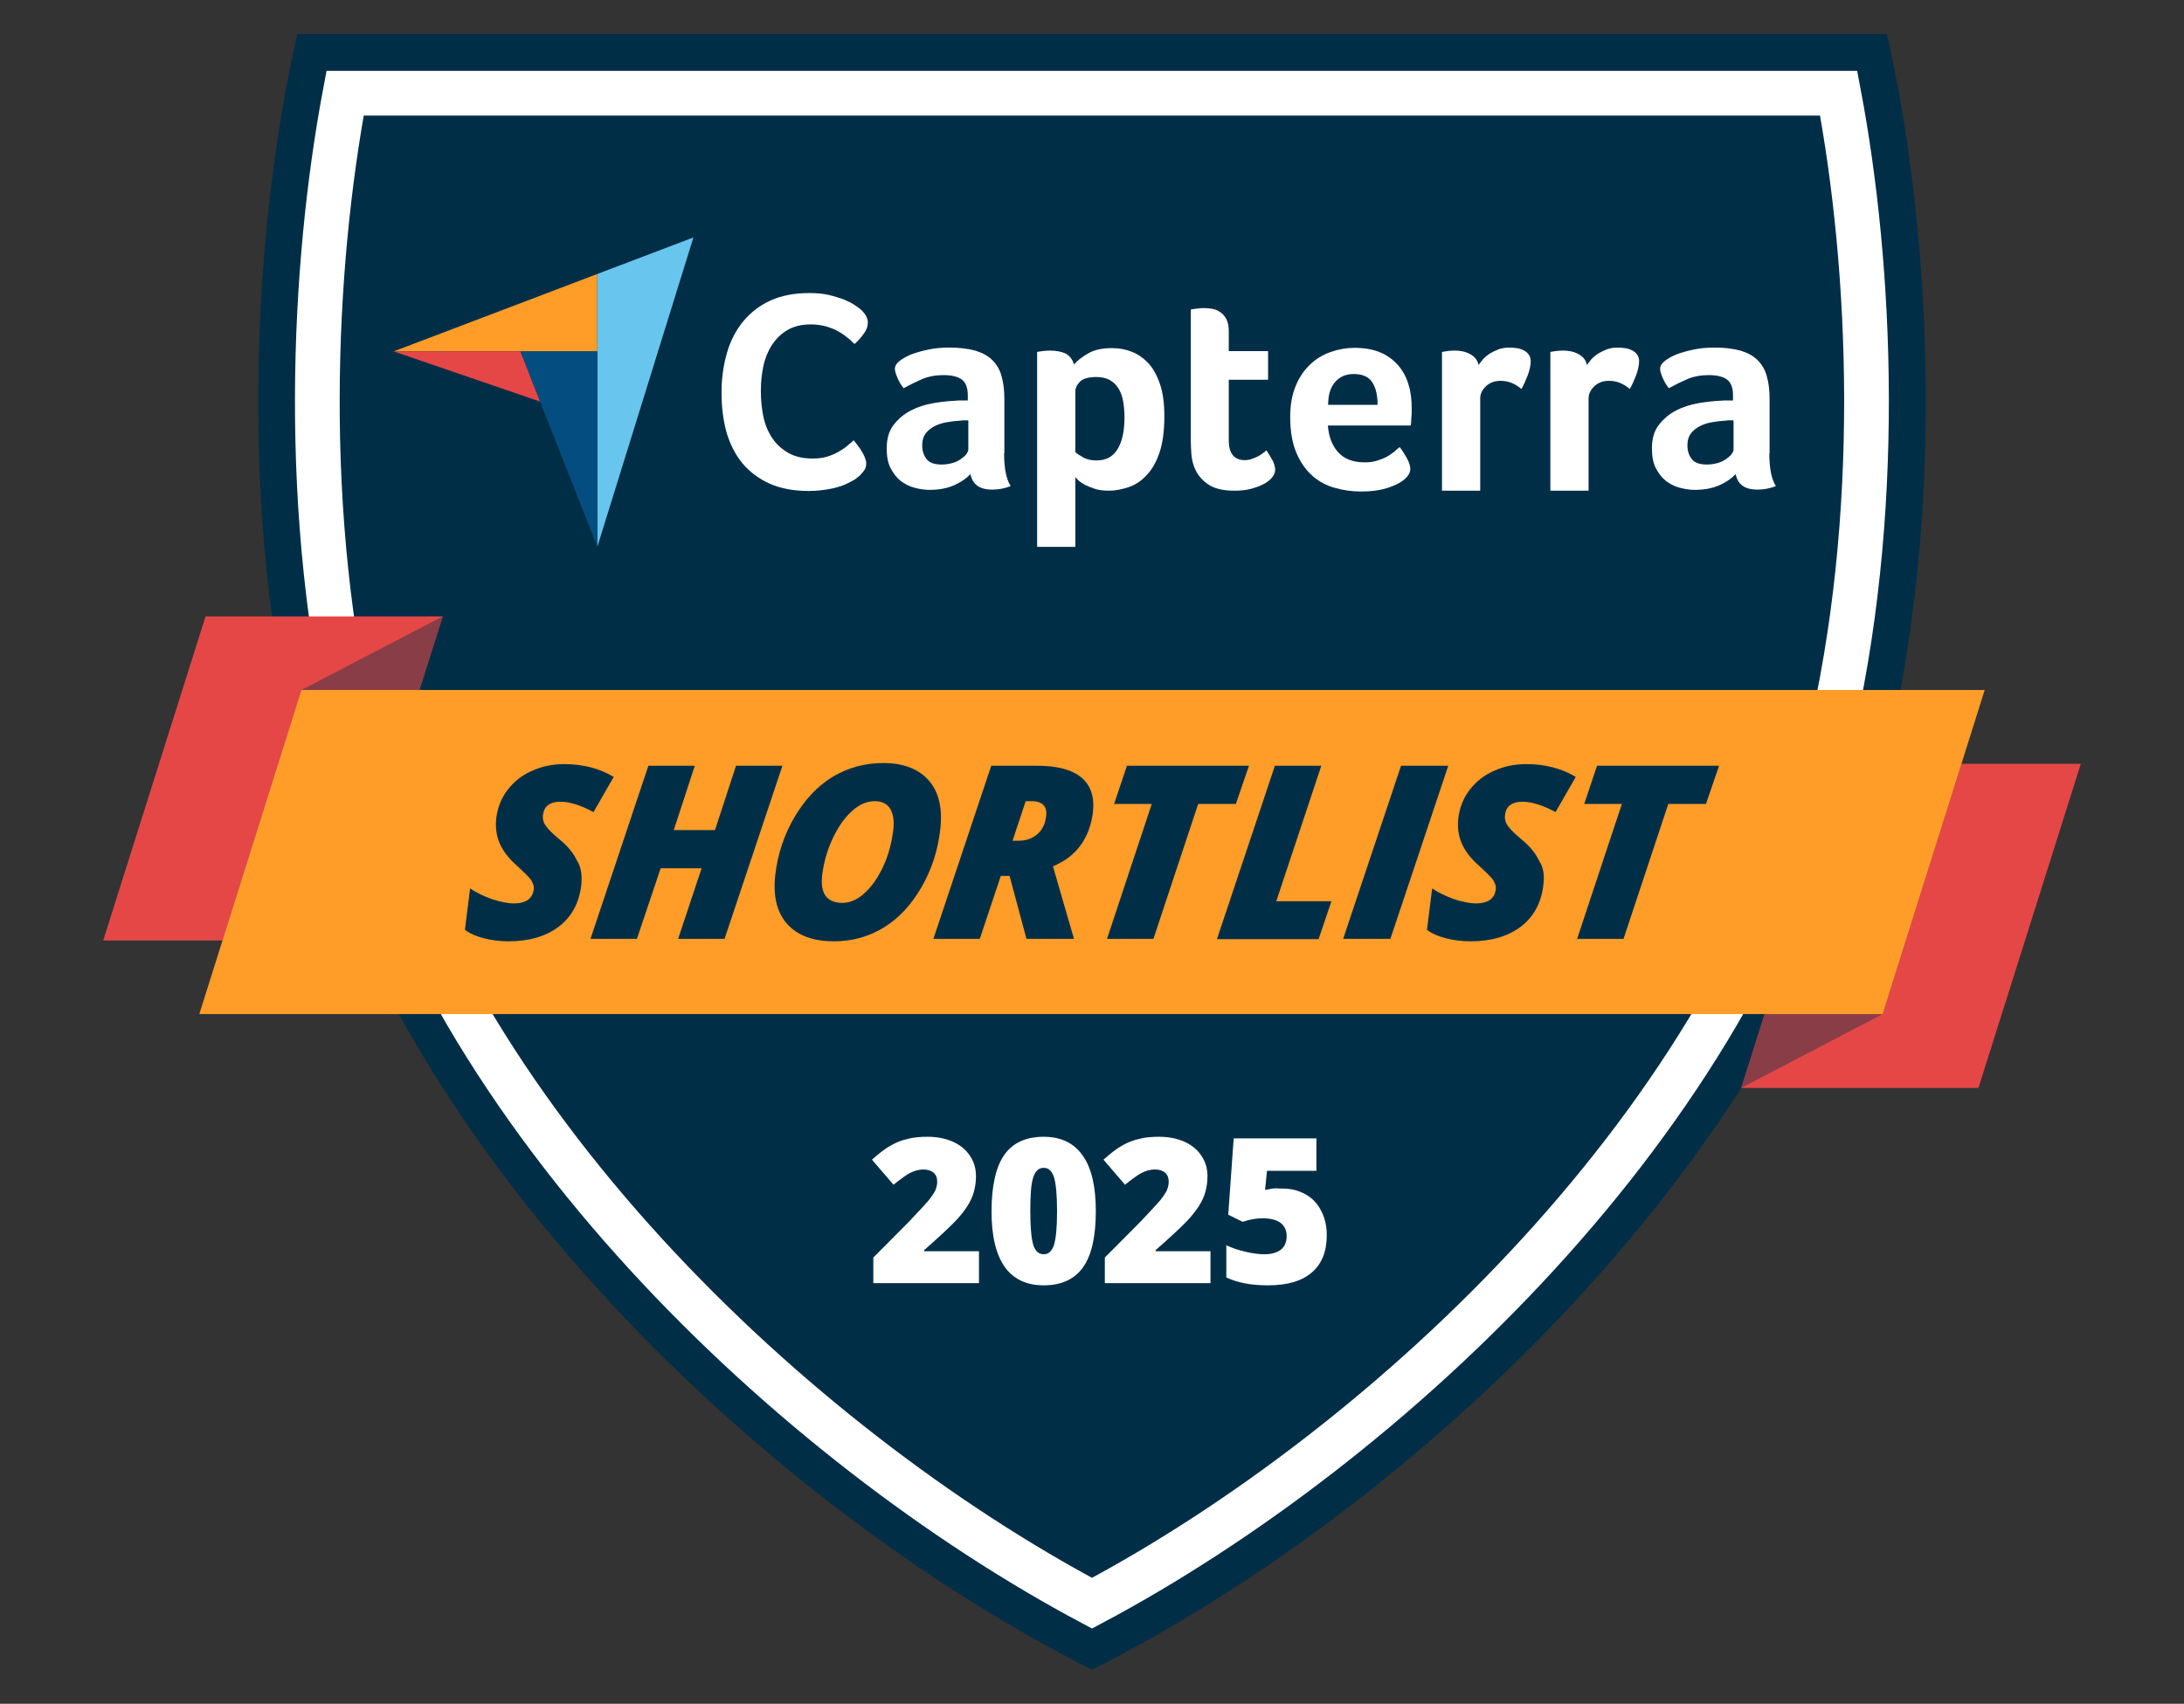 <svg width="264" height="206" viewBox="0 0 264 206" fill="none" xmlns="http://www.w3.org/2000/svg">
<rect x="0" y="0" width="264" height="206" fill="#333333" stroke="none"/>
<path d="M227.931 91.892C216.348 140.014 170.61 182.434 132 201.88C93.423 182.434 47.652 140.014 36.069 91.892C28.314 59.691 31.053 25.478 35.937 4.12H228.096C232.947 25.478 235.686 59.691 227.931 91.892Z" fill="#002E47"/>
<path d="M132 193.838C96.03 174.688 53.757 134.905 42.999 90.245C36.267 62.327 37.785 32.169 41.712 11.272H222.255C226.215 32.202 227.7 62.36 220.968 90.278C210.243 134.905 168.003 174.688 132 193.838Z" stroke="white" stroke-width="5.405" stroke-miterlimit="10"/>
<path d="M12.474 113.712L24.849 74.523H53.526L41.151 113.712H12.474Z" fill="#E54747"/>
<g opacity="0.4">
<path d="M24.09 122.611L36.432 83.422L53.526 74.523L41.151 113.712L24.09 122.611Z" fill="#002E47"/>
</g>
<path d="M251.526 92.354L239.151 131.543H210.474L222.849 92.354H251.526Z" fill="#E54747"/>
<g opacity="0.4">
<path d="M239.91 83.422L227.568 122.611L210.474 131.543L222.849 92.354L239.91 83.422Z" fill="#002E47"/>
</g>
<path d="M239.91 83.422L227.568 122.611H24.09L36.432 83.422H239.91Z" fill="#FF9D28"/>
<path d="M70.257 107.087C69.993 109.196 69.102 110.844 67.551 112.031C66 113.218 63.954 113.811 61.446 113.811C60.39 113.811 59.4 113.679 58.509 113.448C57.585 113.218 56.826 112.888 56.199 112.427L56.826 107.417C57.552 107.911 58.443 108.339 59.433 108.702C60.423 109.032 61.347 109.229 62.172 109.229C62.865 109.229 63.426 109.065 63.822 108.801C64.218 108.504 64.449 108.076 64.515 107.548C64.548 107.285 64.515 107.054 64.416 106.823C64.317 106.593 64.185 106.362 64.02 106.164C63.822 105.933 63.327 105.439 62.502 104.681C61.479 103.791 60.786 102.868 60.39 101.945C59.994 101.022 59.862 99.968 59.994 98.88C60.159 97.627 60.588 96.507 61.347 95.518C62.106 94.529 63.063 93.738 64.284 93.211C65.505 92.65 66.792 92.387 68.211 92.387C70.488 92.387 72.501 92.914 74.184 93.936L71.742 98.188C70.224 97.364 68.871 96.935 67.716 96.935C67.089 96.935 66.627 97.067 66.264 97.331C65.901 97.594 65.703 97.99 65.637 98.517C65.571 98.979 65.67 99.407 65.967 99.836C66.231 100.231 66.792 100.792 67.584 101.451C68.607 102.275 69.333 103.165 69.762 104.088C70.257 104.846 70.389 105.9 70.257 107.087Z" fill="#002E47"/>
<path d="M87.582 113.514H81.972L84.81 104.978H79.86L76.989 113.514H71.379L78.375 92.585H83.985L81.444 100.363H86.427L88.968 92.585H94.578L87.582 113.514Z" fill="#002E47"/>
<path d="M106.755 92.255C109.23 92.255 111.078 92.98 112.299 94.397C113.52 95.815 113.949 97.792 113.652 100.33C113.355 102.868 112.596 105.208 111.375 107.285C110.154 109.394 108.669 111.009 106.854 112.13C105.039 113.251 103.026 113.811 100.815 113.811C98.241 113.811 96.36 113.086 95.106 111.668C93.885 110.251 93.423 108.274 93.72 105.736C94.017 103.198 94.809 100.891 96.063 98.748C97.317 96.639 98.835 95.024 100.683 93.903C102.531 92.815 104.544 92.255 106.755 92.255ZM107.976 100.363C108.108 99.275 107.976 98.418 107.613 97.792C107.217 97.166 106.59 96.869 105.732 96.869C104.775 96.869 103.851 97.265 102.96 98.089C102.069 98.88 101.31 100.001 100.65 101.385C99.99 102.802 99.594 104.219 99.396 105.703C99.099 108.01 99.924 109.163 101.838 109.163C102.762 109.163 103.653 108.768 104.511 107.977C105.402 107.186 106.128 106.098 106.755 104.78C107.382 103.428 107.778 101.978 107.976 100.363Z" fill="#002E47"/>
<path d="M120.978 105.9L118.437 113.514H112.827L119.823 92.585H125.367C127.776 92.585 129.558 93.046 130.713 94.002C131.868 94.958 132.33 96.408 132.099 98.32C131.901 99.803 131.406 101.121 130.614 102.209C129.789 103.33 128.7 104.154 127.281 104.747L129.822 113.514H124.08L122.034 105.9H120.978ZM122.397 101.649H123.123C124.047 101.649 124.773 101.385 125.4 100.858C125.994 100.33 126.357 99.605 126.456 98.682C126.522 98.089 126.423 97.627 126.126 97.331C125.829 97.034 125.367 96.869 124.74 96.869H123.981L122.397 101.649Z" fill="#002E47"/>
<path d="M139.425 113.514H133.815L139.227 97.199H134.673L136.224 92.585H150.975L149.391 97.199H144.837L139.425 113.514Z" fill="#002E47"/>
<path d="M147.114 113.514L154.11 92.585H159.72L154.275 108.966H160.941L159.39 113.547H147.114V113.514Z" fill="#002E47"/>
<path d="M162.36 113.514L169.356 92.585H175.065L168.069 113.514H162.36Z" fill="#002E47"/>
<path d="M186.549 107.087C186.285 109.196 185.394 110.844 183.843 112.031C182.292 113.218 180.246 113.811 177.738 113.811C176.682 113.811 175.692 113.679 174.801 113.448C173.877 113.218 173.118 112.888 172.491 112.427L173.118 107.417C173.844 107.911 174.735 108.339 175.725 108.702C176.715 109.032 177.639 109.229 178.464 109.229C179.157 109.229 179.718 109.065 180.114 108.801C180.51 108.504 180.741 108.076 180.807 107.548C180.84 107.285 180.807 107.054 180.708 106.823C180.609 106.593 180.477 106.362 180.312 106.164C180.114 105.933 179.619 105.439 178.794 104.681C177.771 103.791 177.078 102.868 176.682 101.945C176.286 101.022 176.154 99.968 176.286 98.88C176.451 97.627 176.88 96.507 177.639 95.518C178.398 94.529 179.355 93.738 180.576 93.211C181.797 92.65 183.084 92.387 184.503 92.387C186.78 92.387 188.793 92.914 190.476 93.936L188.034 98.188C186.516 97.364 185.163 96.935 184.008 96.935C183.381 96.935 182.919 97.067 182.556 97.331C182.193 97.594 181.995 97.99 181.929 98.517C181.863 98.979 181.962 99.407 182.259 99.836C182.523 100.231 183.084 100.792 183.876 101.451C184.899 102.275 185.625 103.165 186.054 104.088C186.582 104.846 186.714 105.9 186.549 107.087Z" fill="#002E47"/>
<path d="M196.251 113.514H190.641L196.053 97.199H191.499L193.05 92.585H207.801L206.217 97.199H201.663L196.251 113.514Z" fill="#002E47"/>
<path d="M47.586 42.485H62.898H72.204V33.125L47.586 42.485Z" fill="#FF9D28"/>
<path d="M72.204 33.125V66.118L83.82 28.708L72.204 33.125Z" fill="#68C5ED"/>
<path d="M72.204 42.485H62.898L72.204 66.118V42.485Z" fill="#044D80"/>
<path d="M47.586 42.485L65.274 48.55L62.898 42.485H47.586Z" fill="#E54747"/>
<path d="M103.983 57.449C103.851 57.581 103.62 57.746 103.323 57.977C102.993 58.174 102.597 58.372 102.102 58.603C101.607 58.801 100.98 58.998 100.254 59.13C99.528 59.262 98.67 59.361 97.746 59.361C95.931 59.361 94.347 59.064 93.027 58.471C91.707 57.878 90.618 57.054 89.727 55.999C88.869 54.944 88.242 53.692 87.813 52.242C87.417 50.791 87.219 49.209 87.219 47.462C87.219 45.715 87.45 44.133 87.879 42.65C88.308 41.167 88.968 39.915 89.859 38.827C90.75 37.772 91.839 36.915 93.159 36.322C94.479 35.729 96.03 35.432 97.812 35.432C98.703 35.432 99.495 35.498 100.188 35.663C100.881 35.828 101.508 36.025 102.036 36.223C102.564 36.454 102.993 36.651 103.356 36.915C103.719 37.146 103.983 37.344 104.148 37.508C104.346 37.706 104.511 37.904 104.676 38.168C104.808 38.431 104.907 38.695 104.907 38.992C104.907 39.453 104.742 39.915 104.412 40.343C104.082 40.804 103.719 41.233 103.29 41.596C103.026 41.332 102.729 41.035 102.366 40.772C102.036 40.475 101.64 40.244 101.244 40.013C100.815 39.783 100.353 39.618 99.825 39.453C99.297 39.321 98.703 39.222 98.043 39.222C96.888 39.222 95.931 39.453 95.172 39.915C94.38 40.376 93.786 41.002 93.291 41.727C92.829 42.485 92.466 43.342 92.268 44.298C92.07 45.254 91.971 46.243 91.971 47.265C91.971 48.319 92.07 49.374 92.268 50.33C92.466 51.319 92.829 52.176 93.324 52.934C93.819 53.692 94.479 54.285 95.271 54.747C96.063 55.208 97.053 55.439 98.241 55.439C98.868 55.439 99.462 55.373 99.99 55.208C100.518 55.043 100.98 54.845 101.376 54.615C101.772 54.384 102.135 54.153 102.432 53.89C102.729 53.626 102.993 53.428 103.191 53.23C103.323 53.395 103.488 53.593 103.653 53.824C103.818 54.054 104.016 54.285 104.148 54.549C104.313 54.812 104.445 55.043 104.544 55.307C104.643 55.571 104.709 55.801 104.709 55.999C104.709 56.296 104.643 56.559 104.544 56.757C104.412 56.955 104.214 57.186 103.983 57.449Z" fill="white"/>
<path d="M121.374 54.812C121.374 56.625 121.638 57.944 122.166 58.768C121.77 58.932 121.374 59.031 121.044 59.097C120.681 59.163 120.318 59.196 119.955 59.196C119.13 59.196 118.536 59.031 118.107 58.702C117.678 58.372 117.414 57.911 117.315 57.318C116.82 57.845 116.16 58.306 115.335 58.669C114.51 59.031 113.52 59.229 112.365 59.229C111.738 59.229 111.144 59.13 110.517 58.965C109.89 58.801 109.362 58.504 108.867 58.142C108.372 57.746 107.976 57.219 107.646 56.592C107.316 55.933 107.184 55.142 107.184 54.219C107.184 53.066 107.448 52.11 108.009 51.385C108.57 50.66 109.263 50.066 110.088 49.638C110.913 49.209 111.837 48.913 112.794 48.748C113.751 48.583 114.675 48.484 115.467 48.451C115.731 48.418 115.995 48.418 116.259 48.418H116.985V47.792C116.985 46.902 116.754 46.276 116.292 45.913C115.83 45.551 115.071 45.353 114.048 45.353C113.091 45.353 112.2 45.518 111.441 45.847C110.682 46.177 109.956 46.54 109.23 46.935C108.9 46.54 108.669 46.111 108.471 45.65C108.273 45.188 108.174 44.826 108.174 44.595C108.174 44.265 108.339 43.969 108.702 43.672C109.065 43.375 109.527 43.112 110.154 42.848C110.781 42.617 111.474 42.42 112.266 42.255C113.058 42.09 113.883 42.024 114.774 42.024C115.995 42.024 117.018 42.156 117.876 42.387C118.734 42.65 119.427 43.013 119.955 43.54C120.483 44.068 120.879 44.727 121.077 45.518C121.308 46.309 121.407 47.232 121.407 48.286V54.812H121.374ZM117.018 50.824H116.556C116.391 50.824 116.226 50.824 116.094 50.857C115.533 50.89 114.972 50.956 114.411 51.055C113.85 51.154 113.355 51.319 112.926 51.55C112.497 51.78 112.134 52.077 111.87 52.439C111.606 52.802 111.474 53.263 111.474 53.857C111.474 54.483 111.639 55.043 112.002 55.505C112.365 55.966 112.959 56.164 113.85 56.164C114.279 56.164 114.675 56.098 115.071 55.999C115.467 55.9 115.797 55.735 116.094 55.538C116.391 55.34 116.622 55.142 116.787 54.944C116.952 54.714 117.051 54.516 117.051 54.351V50.824H117.018Z" fill="white"/>
<path d="M129.822 44.068C130.185 43.639 130.746 43.178 131.505 42.749C132.264 42.288 133.254 42.09 134.409 42.09C135.234 42.09 136.026 42.222 136.785 42.518C137.544 42.815 138.204 43.276 138.798 43.903C139.392 44.529 139.854 45.386 140.217 46.441C140.58 47.495 140.745 48.781 140.745 50.33C140.745 52.11 140.547 53.593 140.151 54.747C139.755 55.9 139.227 56.823 138.567 57.482C137.94 58.174 137.214 58.636 136.422 58.9C135.63 59.163 134.838 59.328 134.046 59.328C133.386 59.328 132.825 59.262 132.33 59.097C131.835 58.932 131.439 58.768 131.109 58.603C130.779 58.405 130.515 58.24 130.317 58.043C130.152 57.845 130.02 57.746 129.987 57.68V66.118H125.367V42.551C125.466 42.518 125.631 42.518 125.763 42.486C125.895 42.453 126.06 42.453 126.258 42.42C126.456 42.42 126.654 42.387 126.918 42.387C127.677 42.387 128.304 42.518 128.832 42.749C129.327 43.046 129.657 43.474 129.822 44.068ZM135.927 50.429C135.927 49.737 135.861 49.11 135.762 48.517C135.663 47.924 135.465 47.397 135.201 46.968C134.937 46.54 134.607 46.21 134.145 45.946C133.716 45.716 133.188 45.584 132.528 45.584C131.571 45.584 130.911 45.782 130.548 46.144C130.185 46.507 129.987 46.902 129.987 47.364V54.648C130.152 54.846 130.482 55.043 130.944 55.307C131.406 55.571 131.934 55.669 132.561 55.669C133.716 55.669 134.541 55.208 135.102 54.285C135.663 53.362 135.927 52.077 135.927 50.429Z" fill="white"/>
<path d="M144.309 56.329C144.144 55.867 144.045 55.373 144.012 54.878C143.979 54.384 143.946 53.857 143.946 53.362V37.41C144.111 37.377 144.276 37.377 144.441 37.344C144.606 37.311 144.771 37.311 144.936 37.278C145.101 37.278 145.299 37.245 145.464 37.245C145.827 37.245 146.19 37.278 146.553 37.344C146.916 37.41 147.246 37.541 147.543 37.772C147.84 37.97 148.071 38.267 148.269 38.629C148.434 38.992 148.533 39.453 148.533 40.013V42.452H153.285V45.913H148.533V53.23C148.533 54.845 149.193 55.636 150.48 55.636C150.81 55.636 151.107 55.571 151.371 55.472C151.668 55.373 151.899 55.241 152.13 55.142C152.361 55.01 152.559 54.878 152.724 54.746C152.889 54.615 153.021 54.516 153.087 54.45C153.417 54.944 153.681 55.406 153.879 55.768C154.044 56.131 154.143 56.493 154.143 56.823C154.143 57.12 154.011 57.416 153.78 57.713C153.549 58.01 153.219 58.273 152.79 58.504C152.361 58.735 151.833 58.932 151.239 59.097C150.645 59.262 149.952 59.328 149.226 59.328C147.807 59.328 146.718 59.064 145.959 58.504C145.167 57.944 144.606 57.218 144.309 56.329Z" fill="white"/>
<path d="M164.967 55.9C165.528 55.9 166.023 55.834 166.452 55.702C166.881 55.571 167.277 55.406 167.607 55.241C167.937 55.043 168.234 54.846 168.498 54.648C168.762 54.417 168.96 54.219 169.191 54.054C169.455 54.384 169.752 54.846 170.049 55.373C170.346 55.9 170.478 56.362 170.478 56.691C170.478 57.186 170.181 57.647 169.62 58.076C169.158 58.438 168.465 58.768 167.607 59.031C166.749 59.295 165.726 59.427 164.538 59.427C163.482 59.427 162.426 59.295 161.403 58.998C160.38 58.735 159.456 58.24 158.664 57.548C157.872 56.856 157.212 55.933 156.717 54.78C156.222 53.626 155.958 52.176 155.958 50.396C155.958 48.946 156.189 47.693 156.618 46.671C157.047 45.617 157.641 44.76 158.367 44.068C159.093 43.375 159.918 42.881 160.875 42.551C161.799 42.222 162.756 42.057 163.713 42.057C164.967 42.057 166.056 42.255 166.947 42.65C167.838 43.046 168.531 43.606 169.092 44.265C169.653 44.958 170.049 45.716 170.28 46.572C170.544 47.429 170.643 48.352 170.643 49.308V49.803C170.643 50 170.643 50.165 170.61 50.396C170.61 50.594 170.577 50.791 170.577 50.989C170.577 51.187 170.544 51.352 170.511 51.451H160.512C160.611 52.703 160.974 53.758 161.667 54.582C162.426 55.472 163.482 55.9 164.967 55.9ZM166.518 48.913C166.518 47.825 166.32 46.902 165.891 46.243C165.462 45.551 164.703 45.221 163.614 45.221C162.69 45.221 161.931 45.551 161.37 46.21C160.809 46.869 160.545 47.759 160.545 48.946H166.518V48.913Z" fill="white"/>
<path d="M178.728 44.133C178.86 43.936 179.058 43.705 179.256 43.441C179.487 43.178 179.751 42.98 180.081 42.749C180.411 42.551 180.774 42.387 181.17 42.222C181.566 42.09 181.995 42.024 182.457 42.024C182.721 42.024 183.018 42.057 183.315 42.09C183.612 42.123 183.909 42.222 184.173 42.354C184.437 42.486 184.635 42.65 184.8 42.881C184.965 43.112 185.031 43.375 185.031 43.672C185.031 44.166 184.899 44.76 184.668 45.386C184.404 46.045 184.173 46.572 183.909 47.034C183.513 46.704 183.15 46.474 182.754 46.309C182.358 46.144 181.929 46.045 181.401 46.045C180.708 46.045 180.114 46.243 179.652 46.671C179.19 47.1 178.926 47.594 178.926 48.155V59.328H174.306V42.551C174.405 42.518 174.57 42.518 174.702 42.486C174.834 42.453 174.999 42.453 175.164 42.42C175.329 42.42 175.56 42.387 175.824 42.387C176.55 42.387 177.177 42.518 177.705 42.815C178.266 43.112 178.596 43.54 178.728 44.133Z" fill="white"/>
<path d="M191.829 44.133C191.961 43.936 192.159 43.705 192.357 43.441C192.588 43.178 192.852 42.98 193.182 42.749C193.512 42.551 193.875 42.387 194.271 42.222C194.667 42.09 195.096 42.024 195.558 42.024C195.822 42.024 196.119 42.057 196.416 42.09C196.713 42.123 197.01 42.222 197.274 42.354C197.538 42.486 197.736 42.65 197.901 42.881C198.066 43.112 198.132 43.375 198.132 43.672C198.132 44.166 198 44.76 197.769 45.386C197.505 46.045 197.274 46.572 197.01 47.034C196.614 46.704 196.251 46.474 195.855 46.309C195.459 46.144 195.03 46.045 194.502 46.045C193.809 46.045 193.215 46.243 192.753 46.671C192.291 47.1 192.027 47.594 192.027 48.155V59.328H187.407V42.551C187.506 42.518 187.671 42.518 187.803 42.486C187.935 42.453 188.1 42.453 188.265 42.42C188.43 42.42 188.661 42.387 188.925 42.387C189.651 42.387 190.278 42.518 190.806 42.815C191.367 43.112 191.697 43.54 191.829 44.133Z" fill="white"/>
<path d="M213.873 54.812C213.873 56.625 214.137 57.944 214.665 58.768C214.269 58.932 213.873 59.031 213.543 59.097C213.18 59.163 212.817 59.196 212.454 59.196C211.629 59.196 211.035 59.031 210.606 58.702C210.177 58.372 209.913 57.911 209.814 57.318C209.319 57.845 208.659 58.306 207.834 58.669C207.009 59.031 206.019 59.229 204.864 59.229C204.237 59.229 203.643 59.13 203.016 58.965C202.389 58.801 201.861 58.504 201.366 58.142C200.871 57.746 200.475 57.219 200.145 56.592C199.815 55.933 199.683 55.142 199.683 54.219C199.683 53.066 199.947 52.11 200.508 51.385C201.069 50.66 201.762 50.066 202.587 49.638C203.412 49.209 204.336 48.913 205.293 48.748C206.25 48.583 207.174 48.484 207.966 48.451C208.23 48.418 208.494 48.418 208.758 48.418H209.484V47.792C209.484 46.902 209.253 46.276 208.791 45.913C208.329 45.551 207.57 45.353 206.547 45.353C205.59 45.353 204.699 45.518 203.94 45.847C203.181 46.177 202.455 46.54 201.729 46.935C201.399 46.54 201.168 46.111 200.97 45.65C200.772 45.188 200.673 44.826 200.673 44.595C200.673 44.265 200.838 43.969 201.201 43.672C201.564 43.375 202.026 43.112 202.653 42.848C203.28 42.617 203.973 42.42 204.765 42.255C205.557 42.09 206.382 42.024 207.273 42.024C208.494 42.024 209.517 42.156 210.375 42.387C211.233 42.65 211.926 43.013 212.454 43.54C212.982 44.068 213.378 44.727 213.576 45.518C213.807 46.309 213.906 47.232 213.906 48.286V54.812H213.873ZM209.517 50.824H209.055C208.89 50.824 208.725 50.824 208.593 50.857C208.032 50.89 207.471 50.956 206.91 51.055C206.349 51.154 205.854 51.319 205.425 51.55C204.996 51.78 204.633 52.077 204.369 52.439C204.105 52.802 203.973 53.263 203.973 53.857C203.973 54.483 204.138 55.043 204.501 55.505C204.864 55.966 205.458 56.164 206.349 56.164C206.778 56.164 207.174 56.098 207.57 55.999C207.966 55.9 208.296 55.735 208.593 55.538C208.89 55.34 209.121 55.142 209.286 54.944C209.451 54.714 209.55 54.516 209.55 54.351V50.824H209.517Z" fill="white"/>
<path d="M118.272 155.143H105.567V152.045L109.857 147.727C111.078 146.441 111.87 145.584 112.266 145.123C112.629 144.661 112.893 144.266 113.058 143.936C113.19 143.607 113.289 143.244 113.289 142.882C113.289 142.42 113.157 142.058 112.86 141.794C112.563 141.53 112.134 141.398 111.606 141.398C111.045 141.398 110.484 141.563 109.923 141.86C109.362 142.189 108.735 142.651 108.009 143.244L105.402 140.212C106.293 139.421 107.052 138.828 107.679 138.498C108.306 138.135 108.966 137.872 109.692 137.707C110.418 137.509 111.243 137.443 112.134 137.443C113.256 137.443 114.279 137.641 115.17 138.037C116.061 138.432 116.754 138.992 117.249 139.75C117.744 140.476 117.975 141.3 117.975 142.222C117.975 142.915 117.876 143.541 117.711 144.134C117.546 144.727 117.282 145.288 116.919 145.848C116.556 146.408 116.094 147.002 115.5 147.628C114.906 148.254 113.652 149.441 111.705 151.155V151.286H118.338V155.143H118.272Z" fill="white"/>
<path d="M132.462 146.441C132.462 149.54 131.934 151.814 130.911 153.231C129.888 154.681 128.271 155.406 126.159 155.406C124.08 155.406 122.496 154.648 121.44 153.165C120.384 151.649 119.856 149.441 119.856 146.474C119.856 143.376 120.384 141.069 121.407 139.619C122.43 138.168 124.047 137.443 126.159 137.443C128.238 137.443 129.822 138.201 130.878 139.717C131.934 141.201 132.462 143.442 132.462 146.441ZM124.542 146.441C124.542 148.419 124.674 149.77 124.905 150.528C125.136 151.253 125.565 151.649 126.159 151.649C126.753 151.649 127.182 151.253 127.413 150.495C127.644 149.737 127.776 148.386 127.776 146.441C127.776 144.497 127.644 143.145 127.413 142.354C127.149 141.563 126.753 141.201 126.159 141.201C125.565 141.201 125.169 141.563 124.905 142.321C124.641 143.079 124.542 144.431 124.542 146.441Z" fill="white"/>
<path d="M146.256 155.143H133.551V152.045L137.841 147.727C139.062 146.441 139.854 145.584 140.25 145.123C140.613 144.661 140.877 144.266 141.042 143.936C141.174 143.607 141.273 143.244 141.273 142.882C141.273 142.42 141.141 142.058 140.844 141.794C140.547 141.53 140.118 141.398 139.59 141.398C139.029 141.398 138.468 141.563 137.907 141.86C137.346 142.189 136.719 142.651 135.993 143.244L133.386 140.212C134.277 139.421 135.036 138.828 135.663 138.498C136.29 138.135 136.95 137.872 137.676 137.707C138.402 137.509 139.227 137.443 140.118 137.443C141.24 137.443 142.263 137.641 143.154 138.037C144.045 138.432 144.738 138.992 145.233 139.75C145.728 140.476 145.959 141.3 145.959 142.222C145.959 142.915 145.86 143.541 145.695 144.134C145.53 144.727 145.266 145.288 144.903 145.848C144.54 146.408 144.078 147.002 143.484 147.628C142.89 148.254 141.636 149.441 139.689 151.155V151.286H146.322V155.143H146.256Z" fill="white"/>
<path d="M155.067 143.706C156.057 143.706 156.981 143.936 157.806 144.398C158.631 144.859 159.258 145.518 159.687 146.375C160.149 147.232 160.38 148.221 160.38 149.342C160.38 151.286 159.786 152.803 158.598 153.824C157.41 154.879 155.628 155.406 153.252 155.406C151.206 155.406 149.556 155.077 148.236 154.451V150.561C148.929 150.891 149.721 151.155 150.579 151.352C151.437 151.55 152.196 151.649 152.823 151.649C153.714 151.649 154.374 151.451 154.836 151.089C155.298 150.726 155.529 150.166 155.529 149.441C155.529 148.781 155.298 148.254 154.803 147.859C154.308 147.496 153.582 147.298 152.625 147.298C151.899 147.298 151.074 147.43 150.216 147.727L148.467 146.87L149.127 137.641H159.126V141.563H153.153L152.922 143.87C153.549 143.739 153.978 143.673 154.242 143.673C154.605 143.706 154.836 143.706 155.067 143.706Z" fill="white"/>
</svg>
